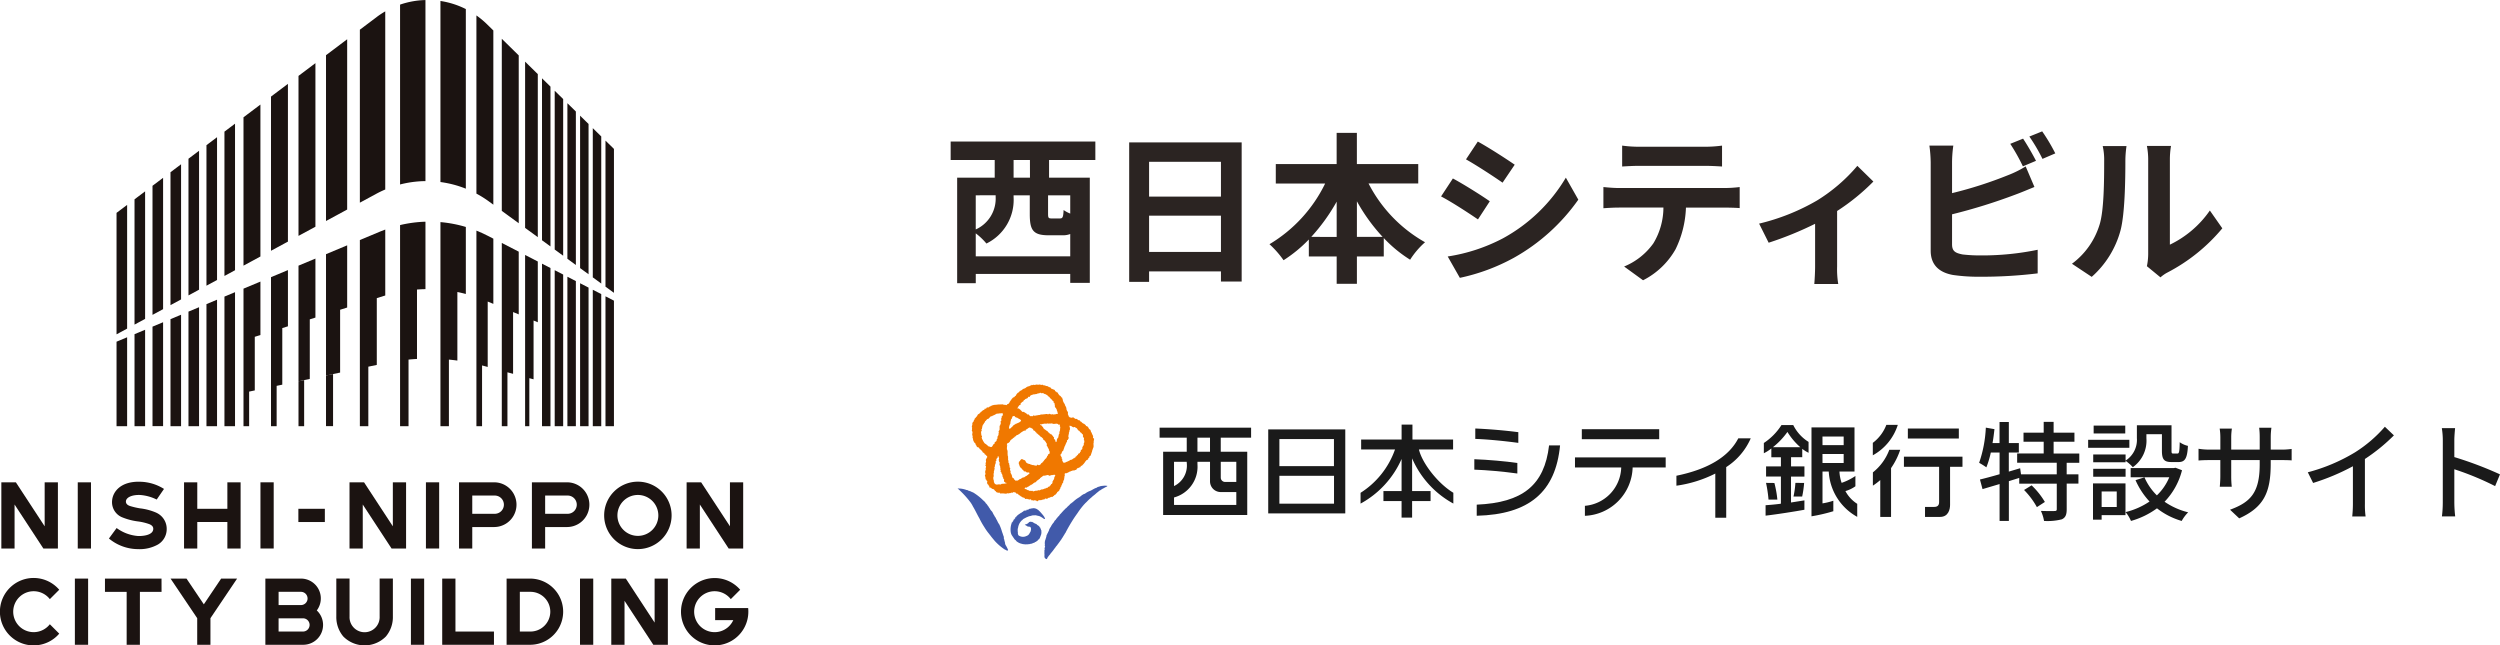 <svg xmlns="http://www.w3.org/2000/svg" width="370.712" height="95.7" viewBox="0 0 370.712 95.7"><defs><clipPath id="a"><path data-name="長方形 497" fill="none" d="M0 0h149.004v25.91H0z"/></clipPath><clipPath id="b"><path data-name="長方形 60819" fill="none" d="M0 0h110.968v95.7H0z"/></clipPath></defs><g data-name="グループ 20423"><g data-name="グループ 20392"><g data-name="グループ 20407"><g data-name="グループ 20391"><g data-name="グループ 572"><g data-name="グループ 721"><path data-name="パス 974" d="M189.714 70.558h8.1v4.133h-8.1zm0-5.453h8.09v4.013h-8.09zm-1.656 11.02h11.426V63.67H188.06z" fill="#1a1a1a"/><g data-name="グループ 718"><g data-name="グループ 717" clip-path="url(#a)" transform="translate(142 57)"><path data-name="パス 975" d="M73.514 16.075c-2.38-1.438-4.656-4.474-5.108-6.424h5.065V8.174h-6.026V5.961h-1.608v2.213h-6v1.479h5.021a12.507 12.507 0 01-5.107 6.424v1.6a13.919 13.919 0 006.082-6.619v4.764h-2.691v1.483h2.69v2.451h1.563v-2.455h2.737v-1.484h-2.736v-4.848a13.86 13.86 0 006.113 6.7v-1.6" fill="#1a1a1a"/><path data-name="パス 976" d="M83.143 7.084a78.256 78.256 0 00-6.38-.544v1.544c1.921.064 4.49.33 6.38.588z" fill="#1a1a1a"/><path data-name="パス 977" d="M76.976 17.832v1.647c7.765-.193 11.7-3.52 12.357-10.434h-1.629c-.692 5.928-3.939 8.493-10.724 8.787" fill="#1a1a1a"/><path data-name="パス 978" d="M82.999 11.653c-1.835-.265-4.321-.481-6.38-.558v1.548c1.817.059 4.3.282 6.38.571z" fill="#1a1a1a"/><path data-name="長方形 495" fill="#1a1a1a" d="M92.559 6.643h11.476v1.482H92.559z"/><path data-name="パス 979" d="M91.546 12.32h6.857a5.875 5.875 0 01-5.386 5.685v1.483a7.383 7.383 0 007.079-7.17h4.9v-1.493h-13.45z" fill="#1a1a1a"/><path data-name="パス 980" d="M106.587 13.543v1.478a18.375 18.375 0 005.766-1.8v6.548h1.619v-7.506a9.661 9.661 0 003.636-4.264h-1.846c-1.4 2.72-4.487 4.585-9.175 5.546" fill="#1a1a1a"/><path data-name="パス 981" d="M139.418 5.998h-1.7a6 6 0 01-2.008 2.669v1.848A7.875 7.875 0 00139.416 6" fill="#1a1a1a"/><path data-name="長方形 496" fill="#1a1a1a" d="M140.906 6.544h7.559v1.481h-7.559z"/><path data-name="パス 982" d="M138.155 9.697a7.675 7.675 0 01-2.433 3.348c0 .193-.005 1.341 0 1.97a10.085 10.085 0 001.092-.827v5.462h1.6v-7.237a10.63 10.63 0 001.359-2.716z" fill="#1a1a1a"/><path data-name="パス 983" d="M140.323 10.72v1.5h5.217v5.227c0 .491-.233.72-.735.72h-1.354v1.483h2.232c1.225 0 1.483-1.1 1.483-1.783v-5.648h1.839v-1.5z" fill="#1a1a1a"/><path data-name="パス 984" d="M120.893 9.317a11.079 11.079 0 002.154-2.266 9.914 9.914 0 001.915 2.266zm3.021-3.282h-1.752a8.888 8.888 0 01-2.611 2.653v1.522a6.072 6.072 0 001.112-.709v1.3h1.419v1.363h-2.2v1.5h2.2v4.011l-.091.03a33.762 33.762 0 01-2.182.21v1.548c1.728-.2 4.436-.629 5.757-.876 0-.286 0-1.006.006-1.387-.455.068-1.992.313-1.992.313V13.67h1.99v-1.506h-1.985v-1.367h1.661V9.555a5.516 5.516 0 00.936.59V8.528a6.151 6.151 0 01-2.268-2.493" fill="#1a1a1a"/><path data-name="パス 985" d="M125.234 16.631a14.893 14.893 0 00.288-1.988.27.27 0 010-.031c-.258 0-1.062-.008-1.29-.011a13.729 13.729 0 01-.285 2.03z" fill="#1a1a1a"/><path data-name="パス 986" d="M121.114 14.618c-.2 0-.925-.008-1.239-.014a19.268 19.268 0 01.37 2.484h1.311a15.227 15.227 0 00-.442-2.471" fill="#1a1a1a"/><path data-name="パス 987" d="M128.245 10.325h3.143v1.332h-3.138zm0-2.593h3.143v1.272h-3.138zm3.4 8.088a4.818 4.818 0 001.483-.714v-1.523a8.612 8.612 0 01-2.041 1.017 5.808 5.808 0 01-.323-1.677h2.23V6.379h-6.378v13.182a25.012 25.012 0 003.239-.755V17.25a9.666 9.666 0 01-1.606.393v-4.72h.926a8.18 8.18 0 004.224 6.72v-1.932a5.047 5.047 0 01-1.753-1.892" fill="#1a1a1a"/><path data-name="パス 988" d="M37.426 9.983h-1.863V7.897h1.863zm3.9 1.495v2.987h-1.667a.645.645 0 01-.638-.619v-2.368h2.306m-9.236 6.4v-1.112a4.723 4.723 0 003.473-4.919v-.369h1.863v2.9a1.585 1.585 0 001.585 1.586h2.314v1.913H32.09m1.885-6.4v.137a3.379 3.379 0 01-1.885 3.464v-3.6h1.885M29.95 7.897h4.025v2.085h-3.5v9.383h12.472V9.983h-3.928V7.897h4.5V6.415H29.95v1.482" fill="#1a1a1a"/><path data-name="パス 989" d="M7.41 24.647c-.149.012-.288-.129-.431-.169a7.918 7.918 0 01-1.458-1.251c-.235-.291-.491-.57-.7-.876-.059-.008-.061-.092-.105-.132a7.637 7.637 0 01-.757-1.06 11.383 11.383 0 01-.724-1.281c-.342-.586-.615-1.21-.967-1.785a3.769 3.769 0 00-.387-.64A14.173 14.173 0 000 15.427c.072-.019.164.03.243.01a3.635 3.635 0 011.1.23c.1-.057.217.123.335.1a1 1 0 00.251.089c.15.1.315.129.459.221a8.5 8.5 0 011.252.967c.172.2.433.338.548.6.17.094.222.3.371.433.069.171.215.3.287.473a1.828 1.828 0 00.219.262c.161.17.193.414.354.589.048.193.229.316.276.509a4.8 4.8 0 01.283.539 2.573 2.573 0 00.2.313 7.381 7.381 0 01.422 1.142c.1.235.145.448.244.68.039.129-.035.231.057.37.041.219.1.419.159.631-.105.074.064.146.059.247a4.049 4.049 0 01.371.737z" fill="#415aaa"/><path data-name="パス 990" d="M13.414 21.883c.012.129-.135.22-.139.346-.141.164-.081.322-.163.485a.919.919 0 01-.056.175c.015.048-.04.114-.054.173a1.432 1.432 0 00-.055.709c-.039.052-.017.1-.026.153.02.032.058.053.055.094-.055.1-.034.193-.083.288-.006.095.064.177-.024.292.012.169-.008.312.011.477-.058.082.026.094 0 .165.012.057-.025.121.005.17-.042.119.023.19.024.307.023.034.074.041.076.092a.7.7 0 00.252.1c.046-.018.033-.086.046-.129a3.177 3.177 0 01.322-.461c.087-.064.14-.2.219-.278v-.007a6.648 6.648 0 00.531-.682c.057-.032.075-.129.137-.155.09-.188.241-.286.339-.464.159-.193.314-.424.455-.619.114-.123.186-.315.3-.439a2.9 2.9 0 01.222-.365 1.587 1.587 0 01.217-.34v-.026q.451-.871.973-1.7c.251-.415.525-.8.8-1.185a11.056 11.056 0 011.016-1.32c.07-.039.1-.145.185-.169.02-.079.089-.082.125-.133a6.752 6.752 0 01.5-.492c.11-.093.207-.178.322-.272.055-.089.146-.118.215-.193.219-.144.428-.382.645-.526.037-.059.1-.07.148-.124.108-.119.248-.119.359-.25.11-.018.181-.139.288-.137.093-.109.222-.109.326-.206a.544.544 0 00.294-.181 1.871 1.871 0 00-.524-.032.766.766 0 00-.166.026c-.118-.032-.243.047-.368.04-.193.108-.38.071-.548.236a1.681 1.681 0 00-.411.172c-.152.073-.351.208-.516.277a2.818 2.818 0 00-.827.451.451.451 0 00-.213.075 1.8 1.8 0 00-.439.322c-.061 0-.112.077-.17.114a4.438 4.438 0 00-.531.348 6.009 6.009 0 00-.458.4c-.11.022-.17.161-.282.193a.789.789 0 00-.193.213 3.05 3.05 0 00-.341.311.839.839 0 01-.252.221c-.081.124-.2.193-.294.311a1.852 1.852 0 01-.169.177 3.3 3.3 0 01-.233.266 1.96 1.96 0 00-.173.186c-.046.153-.188.193-.262.317a1.246 1.246 0 00-.142.179c-.088.043-.11.193-.193.237-.012.04-.044.042-.064.064-.114.092-.139.262-.248.362a2.626 2.626 0 00-.383.586 2.04 2.04 0 00-.258.459c0 .105-.088.213-.129.322" fill="#415aaa"/><path data-name="パス 991" d="M12.934 19.955c-.1.03-.169-.048-.247-.093a1.345 1.345 0 00-.153-.111c-.055-.036-.129-.071-.193-.117-.08-.011-.118-.1-.215-.088a1.377 1.377 0 00-.332-.084l-.1-.037c-.08.012-.145-.032-.216-.025a.848.848 0 01-.3.014c-.032.021-.083.005-.123.018a2.243 2.243 0 01-.339.1c-.061.019-.134.008-.184.054a.576.576 0 00-.166.069.7.7 0 00-.2.085c-.095.045-.193.1-.284.148-.048 0-.055.05-.1.05-.106.064-.16.174-.272.232a2.351 2.351 0 00-.313.4 1.754 1.754 0 00-.112.229c-.019.077-.057.149-.079.227.015.059-.049.1-.018.153a.326.326 0 00-.039.117.451.451 0 01-.048.153c.032.041-.011.09.014.135a1.472 1.472 0 00.017.355c.027.081-.03.172.026.242-.008.081.045.123.064.2a1.142 1.142 0 001.182.1.764.764 0 00.486-.455 2.175 2.175 0 00.123-.2c.061-.2.137-.483-.017-.665-.017-.052-.082-.021-.111-.055-.1-.03-.208.005-.3-.038-.045 0-.064-.07-.111-.064a.657.657 0 00-.2-.117c-.039-.024-.037-.074-.086-.081a.032.032 0 010-.036.915.915 0 00.346-.106c.08-.064.184-.108.227-.2.036-.057.094-.043.134-.08a.37.37 0 00.193-.043c.046.116.166 0 .228.08a.3.3 0 00.141.08.3.3 0 00.1.056c.119.137.317.074.406.248a.763.763 0 00.148.1c.07.055.212.106.221.216.032.1.184.113.153.253a.548.548 0 01.09.233c.081.044.042.166.044.248a.769.769 0 01-.019.319c-.017.073-.012.159-.075.208v.019h-.005c.033.083-.087.113-.043.193-.075.083-.069.2-.153.278-.018.051-.041.107-.105.11-.026.043-.064.043-.1.068s-.006.068-.038.092a1.391 1.391 0 01-.178.129.679.679 0 00-.117.092c-.054-.024-.1.019-.135.049-.075.105-.238.072-.339.153a.722.722 0 01-.3.075.305.305 0 00-.1.042.534.534 0 01-.123-.006c-.166.072-.367.011-.543.055a1.023 1.023 0 00-.216-.03c-.078.008-.129-.036-.209-.026-.048-.039-.123-.016-.168-.061-.106.005-.193-.071-.3-.087a3.529 3.529 0 01-.424-.264.606.606 0 00-.242-.239c-.019-.05-.072-.087-.1-.136-.013-.064-.094-.111-.111-.171-.1-.144-.187-.27-.272-.407a1.628 1.628 0 01-.142-.516 2.894 2.894 0 01.1-1.06c.032-.064.037-.139.064-.2a.11.11 0 01.043-.092.041.041 0 010-.045.025.025 0 01.031-.017c.011.039-.05.046-.017.078a.044.044 0 00.054-.023c.022-.084.11-.137.112-.228.012-.035.064-.064.064-.112.036-.09.155-.09.159-.2.043-.01.074-.064.1-.086a.072.072 0 00-.023-.055h-.021c.039-.028.054-.1.106-.105.008.013.008.032.018.043.061.006.072-.064.1-.1 0-.006-.012 0-.017 0-.015.017-.023.046-.055.035-.005-.071.07-.081.1-.116.016-.034.075-.039.086-.086.166-.146.344-.241.513-.369.075-.036.165-.046.2-.124-.008-.011-.021 0-.03-.006v-.011c.08.017.134-.03.193-.057.011 0 .006-.016.008-.023a.032.032 0 01-.015-.031c.052-.04.121-.072.173-.112.009 0 .021.005.025 0s.009.014.018.011c.028.042-.08.07.006.056a.735.735 0 01.258-.092c.048-.043.148-.026.135-.117a.084.084 0 01.037-.025c.015.011.008.043-.007.055.008.035.05.012.075.019l.074-.044a.059.059 0 01-.012-.048c.044-.03.1-.018.141-.057.072-.028.143 0 .211-.036s.188-.005.265-.049a1.032 1.032 0 01.7.178.383.383 0 00.1.064 5 5 0 01.585.611c.064.093.178.156.211.277.064.083.143.139.153.252.046.024.039.094.079.133a.113.113 0 01-.055.089" fill="#415aaa"/><path data-name="パス 992" d="M10.18 18.636c-.011-.01-.035 0-.036-.024.028-.018.064-.047.092-.025 0 .029-.03.035-.056.048" fill="#415aaa"/><path data-name="パス 993" d="M9.927 20.762h-.012v-.025h.019c0 .006 0 .021-.006.025" fill="#415aaa"/><path data-name="パス 994" d="M9.874 18.773c.008-.024.027-.017.048-.02-.017.006-.028.027-.048.02" fill="#415aaa"/><path data-name="パス 995" d="M9.694 18.851c-.005 0-.015 0-.017-.005s.007-.018.017-.026c.035 0 .008.024 0 .031" fill="#415aaa"/><path data-name="パス 996" d="M9.448 18.97a.032.032 0 01.045-.03c-.013.017-.017.036-.045.03" fill="#415aaa"/><path data-name="パス 997" d="M9.337 19.05c-.008-.016.012-.02.025-.018-.009 0-.014.018-.025.018" fill="#415aaa"/><path data-name="パス 998" d="M9.294 19.058h.022l-.026.018z" fill="#415aaa"/><path data-name="パス 999" d="M9.159 19.155l.018-.019-.008.019z" fill="#415aaa"/><path data-name="パス 1000" d="M8.848 19.393c0-.006 0-.019.007-.023h.018c0 .015-.017.014-.025.019" fill="#415aaa"/><path data-name="パス 1001" d="M8.777 19.576c-.008 0-.008.005-.012.008l.012-.019z" fill="#415aaa"/><path data-name="パス 1002" d="M8.353 19.967s-.006-.009-.014-.007c-.006-.017.01-.025.018-.036h.026c.009.034-.015.026-.031.043" fill="#415aaa"/><path data-name="パス 1003" d="M8.241 20.132c-.008-.026.025-.054.031-.084l.013.008a.258.258 0 01-.043.079" fill="#415aaa"/><path data-name="パス 1004" d="M8.124 20.317l-.005-.005a.044.044 0 00.024-.037c-.007-.006 0-.023.008-.03l.011-.012a.077.077 0 01-.037.086" fill="#415aaa"/><path data-name="パス 1005" d="M10.738 1.722c.161-.172.4-.175.591-.267a.51.51 0 00.175.03c.032-.1.136-.03.206-.059s.148-.072.226-.1a.268.268 0 00.272-.079c.047.009.1-.019.143.015 0-.009-.009.03.014.026.035.064.108 0 .159 0 .07.049.159-.051.188.035.083.014.112.1.206.1.113-.043.143.11.239.117.052-.029.086.046.14.026a.341.341 0 00.244.247c.033.017.029.069.073.073a1.418 1.418 0 01.138.212c.105-.041.089.087.137.129.149-.021.132.165.226.233.054-.012.092.027.11.077s0 .1.005.166a.072.072 0 00.064.009c.036.064.135.155.084.232.026.064.021.132.064.185-.064.034-.01.106-.012.149-.049.069.051.049.059.1-.023.02-.013.057 0 .086.023.014.044 0 .064.008l.162.3c-.026.092.069.175.072.274.105.086-.041.193.087.258-.011.04.027.079-.019.1-.036-.064-.115-.024-.155-.019-.1-.03-.186.126-.262.015-.046.008-.054.055-.084.079-.064-.032-.155.024-.2-.055-.064.035-.151-.028-.2.039-.036.011-.077-.018-.11-.032-.064.008-.125-.043-.193-.032-.061-.129-.147.027-.211.046l-.137-.036a.451.451 0 00-.239-.005 3.433 3.433 0 01-.387.039c-.095.059-.184-.045-.275.039-.04-.029-.083 0-.129-.033-.01.014.005.023.005.041s-.021.054-.052.028c-.143.05-.293.005-.437.083-.091-.026-.186.032-.265.025-.055.071-.129-.006-.193 0-.119-.1-.129.093-.25.1-.129-.064-.364.078-.418-.147-.075.016-.088-.088-.135-.129-.051-.015-.1.03-.15 0-.105.04-.1-.133-.188-.129-.058-.061-.134-.064-.184-.137-.105.024-.108-.137-.222-.116a.171.171 0 01-.129.017c-.028-.052-.064-.025-.093-.017l-.086-.153c-.076 0-.117-.089-.154-.161-.121.014-.123-.179-.258-.121-.023-.03 0-.043 0-.071-.006-.012-.01-.036-.03-.042-.039.005-.028.058-.064.069s-.064-.034-.1-.03c-.012-.087.074-.116.092-.193s.1-.121.124-.193c.052-.155.232-.04.258-.213-.006-.046-.03-.059-.029-.1.079-.043.11-.129.187-.169.032-.144.284-.1.271-.264a.206.206 0 01.19-.134c0-.01.014-.024.006-.037.013-.057.043-.081.1-.075.075-.093.22-.06.3-.153.035-.044.09-.1.084-.156a.22.22 0 01.213-.029c.123.042.03-.084.085-.122M7.977 6.356c-.026.046-.03.117-.079.151-.084-.014-.161.064-.244.064a.116.116 0 01-.037-.116c.023-.037-.014-.1.035-.138-.046-.07.034-.129.041-.193-.047-.1.129-.129.042-.233.023-.037.083-.035.094-.075-.026-.113.03-.226.017-.33.1-.1-.005-.275.149-.351.068-.044.025-.14.09-.193-.023-.074.064-.1.048-.177.064-.07.148-.056.227-.081.129-.028.116.166.225.149.033.143.2.034.258.133.092-.049.074.121.166.071a.429.429 0 00.229.129c.025.03.052.081.1.075.031.025.079.064.064.117a.42.42 0 01-.322.283c-.064.11-.215.072-.3.161-.075.033-.186.017-.223.105a.994.994 0 00-.228.139c-.155.058-.175.271-.35.307M5.071 4.722c.094 0 .129-.129.221-.129.047.042.093-.055.14-.046.061-.059.157-.029.181-.11a.556.556 0 01.377-.1 3.133 3.133 0 01.346-.05c.123.037.137-.051.262.008.038-.037.064.025.109 0 .03.026.008.046-.014.064.039.072 0 .129.017.2-.064.035-.04.148-.143.143a.116.116 0 00-.012.15 2.4 2.4 0 01-.1.229c.068.081-.035.154.044.239-.057.02 0 .1-.064.117-.1 0-.045.1-.061.152a.355.355 0 01-.039.351c.03.1-.084.172-.134.25.09.061-.03.134.043.206-.069.061.03.135-.039.2.049.059 0 .087.005.15.008.03-.04.021-.041.048.015.076-.105.106-.075.193-.064.034-.009.105.019.141.039.055-.041.064-.02.121-.072.055.01.156-.037.231-.052.027.014.086-.042.106 0 .064-.089.083-.1.153.059.064-.053.1.006.166-.028.074 0 .175-.095.219-.011.04-.072.1-.021.147.011.021-.03.025-.034.044.006.124-.152.174-.243.258-.058.033-.033.111-.025.159-.017.059-.086.088-.143.11a.7.7 0 00-.129.2c-.041.047-.064.1-.105.15-.02.1-.118.064-.186.108-.035-.048-.083 0-.118-.046-.074.048-.082-.092-.154-.052a.123.123 0 01-.143-.077c-.1-.03-.129-.159-.242-.181-.026-.079-.1-.082-.147-.133-.09-.011-.137-.095-.185-.17-.133 0 .021-.1-.064-.152-.2 0-.09-.23-.2-.307l-.014.006-.064-.105c.026-.093-.093-.2-.012-.29.055-.055.005-.129-.035-.175s-.017-.108-.023-.166c-.1-.014-.006-.123-.061-.177.094-.077-.064-.144.012-.227.081-.035-.058-.138.059-.141.064-.058.012-.133-.019-.193 0-.084.137-.108.07-.2.073-.129.039-.3.123-.425-.01-.1.109-.126.116-.223.083-.035.049-.144.144-.17.051-.111.086-.285.224-.31 0-.064.061-.092.1-.129.015-.1.124-.1.2-.159.084.014.134-.064.172-.117s.159-.137.2-.208.121-.04.186-.058m5.568 1.7c.1-.1.152.079.258.014.032.025.044.112.11.077a.548.548 0 01.27.344c.046.025.076-.015.118.03.1-.019.064.157.186.129a.072.072 0 000 .086c.121-.013.1.114.172.179.137.018.161.157.282.21.064-.018.075.094.129.126.1.037.135.189.245.189.1.046.148.166.25.213.011.036.064.074.033.109 0 .023.015.059.042.064 0 .064.1.09.159.108l.068.124c.025.08.124.061.15.139-.064.119.084.1.106.2-.034.095.068.193.008.282-.042.141.16.141.141.278.04.088.1.172.137.258.075.06.021.148.047.226.133.088.09.247.118.376-.006.129-.175.129-.242.207.028.052-.032.05-.027.108.071.147-.16.034-.129.18.046.118-.11.143-.109.253-.071.088-.2.133-.24.247-.018.044-.107.05-.081.112-.079.059-.1.157-.2.2-.034.17-.254.153-.29.322-.02.086-.134.064-.155.149-.035.046-.08-.005-.113.011-.075.05-.16-.032-.214-.07-.046.041-.1.046-.1.112-.013.008-.021.039-.048.019-.121.108-.23-.079-.353 0-.041-.012-.069-.064-.115-.04-.03-.1-.109 0-.163-.021s-.08-.024-.113-.064c-.081.035-.15-.046-.228-.064-.034-.08-.144.012-.177-.08-.105.055-.188-.05-.262-.094-.166 0-.125-.246-.269-.278-.031-.026.014-.041.01-.064-.005-.057-.058-.028-.085-.048-.025-.123-.124-.01-.182-.071-.046-.118-.184-.064-.255-.142-.02.011-.05.018-.054.038a.511.511 0 00-.235.288.348.348 0 01-.109.05c-.071.039.014.119-.052.153a.088.088 0 00.007.09c-.04.114.05.2.1.31-.073.1.1.193.1.3.02.073.11.034.139.1-.015.068.084.064.106.1-.008.064.073.105.1.174.159-.035.116.2.238.235.054.039.1-.03.159 0 .064-.035.072.054.112.083.113-.026.094.112.181.129.023 0 .022-.02.032-.035.087-.122.188.018.278.028.077.033.035.1-.01.14-.084.064-.148.147-.237.2-.09.039-.112.153-.232.133-.08.086-.219.143-.305.232-.149-.072-.258.071-.376.134-.019.011-.057-.01-.051.028-.03.025-.081.086-.125.051-.2.056-.314.312-.553.23-.022.037-.075 0-.1.046-.024-.012-.059.033-.077 0a.14.14 0 01.019-.045.206.206 0 00-.17-.129c-.037-.023-.07-.082-.03-.12-.015-.059-.081-.057-.119-.1-.15.021-.11-.186-.205-.253.064-.084-.054-.165-.034-.253-.072-.054-.075-.186-.15-.231-.045-.052.026-.124-.045-.146.032-.017.028-.057.045-.09a1.193 1.193 0 00-.108-.261c.051-.064-.02-.117.048-.162.017-.078-.048-.134-.076-.2-.117-.03.03-.1-.039-.164.041-.1-.035-.176-.055-.275.1-.1-.064-.175-.1-.258a.112.112 0 00-.028-.129c.1-.09-.006-.2-.035-.3 0-.05.03-.117.031-.178-.08-.007-.013-.086-.038-.129.057-.055-.033-.129.025-.193 0-.042-.057-.027-.064-.058a.291.291 0 00-.017-.175c.041-.047-.037-.116.025-.157-.1-.1.025-.173-.039-.275.064-.041-.006-.106-.028-.162.077-.092-.052-.175-.064-.258.035-.061-.018-.129 0-.179.045-.042-.024-.106.028-.151-.05-.075.046-.134.027-.217-.03-.009-.071-.021-.07-.064.042-.064.03-.151.072-.2.03-.161.24-.055.283-.211.108-.05.111-.17.173-.246.046-.1.184-.125.222-.23.039-.037.092-.032.142-.05.01-.106.117-.114.184-.175.082-.019.07-.105.125-.143.046.008.085-.046.129-.037a.363.363 0 01.327-.209c.05-.079.156-.1.232-.151.024-.03.037-.087.087-.072a.971.971 0 01.289-.215c.071-.072.17-.092.244-.158.1-.073.213.02.3-.064.026-.015.012-.04 0-.059-.008-.064.058-.05.087-.09.168-.048.269-.221.441-.263m-4.611 4.254h.039a.438.438 0 01.044.2c.1.025.013.119.052.175-.1.059 0 .165-.05.237-.019.043.039.055.059.077-.085.139.159.2.064.344 0 .1-.071.2.027.255-.049.112.113.193.054.3a1.3 1.3 0 01.051.3c-.074.064.032.119.037.193-.012.025.057.1.032.075-.074-.028-.031.05-.077.075 0 .026 0 .039.032.058.1-.035-.039.088.064.049.1.073.008.156.087.24.111.064.07.224.147.335-.076.141.135.223.092.373 0 .05.048.075.078.1s.084.092.033.136a.359.359 0 00.061.288.11.11 0 01.122.086c.054.023.115.073.175.025.009.021.03.043.025.064-.026.015-.057.022-.069.045-.068-.064-.134.064-.207-.007-.042.014-.083.1-.125.051s-.113.01-.157.018c-.052-.048-.117-.006-.176-.008-.059.049-.193.124-.258.1-.1-.08-.417.037-.528 0-.059-.028-.137-.023-.172-.087-.086.046-.071-.113-.112-.158-.1-.064-.064-.135-.083-.227-.035-.033.017-.2-.05-.2 0-.093-.057-.212-.032-.31-.1 0 .1-.15.042-.2-.022-.071-.028-.086.007-.114 0-.071.036-.07-.007-.105.038-.054-.05-.108 0-.153-.034-.108.114-.2.014-.307.059-.108.021-.181.1-.283-.033-.075.015-.129.059-.175 0-.05-.046-.068-.061-.112-.064-.107.116-.129.042-.235.1-.078-.008-.206.064-.3.1-.087.044-.2.118-.3.005-.036-.034-.032-.045-.052-.027-.113.091-.159.122-.244a.155.155 0 00-.019-.115.34.34 0 01.192-.279c.043-.032.011-.057-.006-.089-.01-.08.035-.1.094-.153m9.442.129c-.125-.043-.143-.185-.206-.286-.034-.124.135-.157.152-.268.064-.051.026-.124.071-.181.03-.15.2-.185.242-.333a.186.186 0 01.017-.129 1.707 1.707 0 00.093-.219c-.028-.069.037-.12.055-.181-.014.006-.028-.036-.01 0h.01c.092-.083.053-.215.158-.288-.055-.055.043-.074.016-.129.1-.064.05-.171.139-.243.058-.064.029-.152.017-.221.035-.044.089-.04.135-.064.015-.129.147-.193.116-.315.039-.055-.027-.129-.046-.193.025-.048.013-.117.034-.155-.045-.068.075-.115.013-.183a.251.251 0 00.046-.179c-.01-.052-.006-.123.052-.137.025-.064-.01-.113.019-.171.068-.044-.045-.129.041-.156.079-.044 0-.134.064-.178-.09-.121.005-.258-.115-.37-.008-.046.035-.06.064-.077a.228.228 0 01.148.054.278.278 0 00.134.014l.035.064a.1.1 0 00.1.03c.04.088.129.016.173.1.024-.005.03-.025.035-.045.039-.037.077-.017.117-.02.089.1.258.121.349.241.064.108.141.262.279.315.117.013.106.163.186.237.022.022.05-.019.059-.015.041.09.177.09.153.206.054.021.084.074.133.105.033-.017.054.021.064.048-.045.057.005.133.017.2-.129.094.148.246.134.364a.11.11 0 000 .129c-.1.1.064.169.068.268a.243.243 0 00-.032.239c-.016.033-.086.028-.078.075s.039.088-.014.116a.226.226 0 01.012.193c-.172.059-.125.172-.164.27-.129.034 0 .15-.056.225.014.119-.171.15-.222.229.055.055-.054.087-.006.147.02.1-.106.083-.118.173.039.164-.253.123-.269.267-.03.118-.092.129-.186.186 0 .07-.05.1-.109.147-.142-.026-.015.16-.148.148-.1.019-.111.169-.223.119-.134.1-.253.237-.437.236-.15.021-.185.175-.336.164-.027.074-.1.064-.168.081-.024.08-.111.043-.166.064-.046.117-.183.039-.262.124-.059.031-.092-.043-.159-.025-.078-.177-.232-.339-.144-.5-.011-.036-.03-.1-.085-.081a.159.159 0 01-.024-.089c-.021-.055.037-.1.02-.153m-.348-3.785c.087.1-.1.166.035.252a.218.218 0 00-.083.129c-.046.058-.05.129-.092.193 0 .026.034.015.045.035 0 .084-.064.119-.078.2.084.141-.2.125-.108.269-.089.024-.064.129-.118.173.055.071-.023.129.006.2-.035.044-.076.11-.129.1-.029-.051-.117-.139-.07-.207-.037-.072-.048-.185-.152-.188a.258.258 0 01-.061-.254c0-.027.046-.042.015-.064-.014-.009-.027 0-.043 0-.048-.059-.129-.093-.117-.184-.109-.033-.14-.152-.215-.229l-.14-.026c-.041-.105-.172-.068-.193-.193a.475.475 0 01-.236-.217.47.47 0 00-.258-.148c-.025-.1-.116-.09-.17-.163-.111 0-.111-.159-.217-.152-.032-.06-.014-.137-.049-.186-.129-.006-.1-.223-.246-.222-.023-.089-.143-.032-.161-.124 0-.034-.035-.064.006-.087.037.023.1-.013.129.039.048-.051.117.014.152-.048.124-.064.235-.017.357-.073.075-.033.148.022.215.036a.407.407 0 01.364-.027.715.715 0 01.315-.011c.084-.08.175.024.258-.039.044.161.193.03.3.1.087-.089.209 0 .31-.049.085-.064.1.08.184.026.064.008.057.123.119.114.077.061.153-.048.21.013a.475.475 0 01-.039.208.284.284 0 00.1.129l-.036.12c.042.079-.046.134.007.216-.064.1 0 .243-.107.336m-2.52 6.629c.108-.033.222-.153.337-.064.023 0 .061-.015.064-.04a1.132 1.132 0 00.313-.077c.09.027.25-.008.258.129.054.022.081-.035.121-.057.034-.06.064.041.11 0 .129-.1.275-.022.409-.1.1.057.24-.086.282.068.053.064-.059.064-.064.117.017.094-.064.179-.1.263.04.105-.043.217-.087.309-.078.025-.034.154-.124.177-.056.1.01.223-.08.322.017.141-.224.086-.179.23a.111.111 0 01-.061.059c-.035.076-.178.094-.152.206-.075.032-.169 0-.235.064-.021.021-.008.048 0 .071a.254.254 0 01-.206.042c-.019.011-.039.021-.039.048a1.272 1.272 0 01-.322.09c-.048.085-.159.034-.222.119-.085-.064-.182 0-.264.025a.629.629 0 01-.291.105c-.1-.106-.179.073-.294.032-.083.036-.163-.021-.242.037-.126 0-.225.1-.357.057-.051-.141-.178-.03-.27-.048-.064-.084-.149.055-.224-.006-.043-.1-.153-.053-.217-.121-.119.03-.152-.095-.263-.112-.042.032-.045-.035-.084-.03-.055.021-.072-.055-.121-.036l-.053-.081a.557.557 0 01.113-.114c.068-.012.161-.045.2.034.064-.064.124-.16.237-.17.129-.064.177-.146.307-.183.026-.047.061-.108.124-.1a.179.179 0 00.175-.1c.077 0 .092-.083.14-.117.107.01.148-.148.275-.129a.1.1 0 00.087-.074c.1-.008.074-.115.153-.123.028-.135.19-.1.258-.193.018-.154.225-.07.221-.237.072-.039.129-.1.2-.149.048-.052.149-.055.166-.129M9.198 1.03c-.079.076-.129.188-.258.2-.043.073-.11.092-.15.173a.168.168 0 00-.083.146.175.175 0 00-.075.129c-.048.064-.193.019-.153.123-.024.064-.109.094-.149.129-.068-.048-.121.041-.171.075.014.086-.129.061-.108.143a.149.149 0 00-.075.064c.025.14-.188.169-.183.322-.04 0-.05.05-.087.073a.262.262 0 01-.1.2c.005.073-.083 0-.077.076a.264.264 0 01-.152.047c-.064.042-.068.138-.155.151-.042-.046-.1-.021-.148-.055-.092.015-.166-.012-.258 0-.07-.114-.258-.039-.363-.064-.115-.006-.208.043-.322 0-.046.064-.093-.018-.159.018-.115.036-.29.029-.413.053a.645.645 0 00-.357.081c-.048-.042-.1 0-.135.03-.028.057-.215.01-.193.109-.052.078-.163.015-.208.09-.133 0 .005.08-.123.108-.074-.105-.157.007-.244 0-.035.046-.037.165-.137.167a.115.115 0 00-.155.008c-.053.045 0 .129-.075.159-.133-.014-.177.11-.305.138-.01.156-.25.094-.219.246a.286.286 0 01-.1.046c-.02.12-.187.165-.272.226-.021.054-.117.08-.085.157-.059 0-.018.059-.057.08-.041.081-.2.193-.229.283-.087.09-.159.064-.137.229-.089.039-.052.112-.135.158a.227.227 0 01-.075.208.365.365 0 00-.134.348c.047.085-.1.136-.019.23-.038.071-.094.143-.04.224.089.07-.033.129.027.206-.058.064.03.153-.027.233-.034 0-.028.041-.028.058a.458.458 0 01.055.511c.064.074-.032.16.054.224.068.081-.015.161.031.245-.017.017-.043.032-.035.061a.491.491 0 01.09.337 3.43 3.43 0 00.2.42c.129.006.064.106.179.146a.322.322 0 00.137.3c.037 0 .015.059.017.092.035.1.141.076.187.162.048.041.077-.077.122-.007.038.115.129.159.172.271.064 0 .083.09.148.055.012.07.089.12.132.183.055-.005.078.064.095.117-.026.03.006.056.03.085.06 0 .071.1.14.07.028.052.135.064.114.133.075.017 0 .132.1.115.07.023.072.088.143.11.006.046.006.105.075.094.076-.033.079.084.114.117-.064.034.031.118-.051.153-.055.055-.035.154-.117.193-.023.021.012.069-.038.071.039.072-.051.137.015.2a.317.317 0 01-.023.239c.02.084-.071.15-.019.231a.858.858 0 010 .177c-.01.047-.092.064-.064.119.052-.029.057.043.1.055.054.115-.046.228-.049.348a.333.333 0 010 .258c-.087.073-.028.184-.082.272a.493.493 0 01.045.349c0 .064-.092.048-.047.117-.073.1.095.219.051.328.037.056-.064.144.045.161.025.046-.028.124.04.156.024.012.06-.015.064.025a.073.073 0 00.019.1.269.269 0 01.129.175c-.042.032-.038.088-.055.132.071.054-.045.151.071.163-.039.115.094.094.129.177.036.048.028.146.105.146.088.071-.036.172.08.245a.528.528 0 01.272.1c.046.144.237.093.332.175.116.03.129.193.239.242.029.037.1.05.118.105.01.113.156.086.223.133.1.1.357-.106.35.132.064.042.14-.056.213-.013.1.08.25-.084.346.033l.262-.014c.037.129.155-.025.219-.017.124-.064.258.064.368-.054.064.041.14.009.2-.01.041-.081.129-.026.193-.046.034.015.064.041.1.015 0-.078.064-.08.121-.092a.96.96 0 01.336.09c.044.051-.01.123.081.133.051-.044.088.01.135 0a.534.534 0 01.23.223c.039-.021.077.017.117.029.007.074.143.043.134.139a.339.339 0 01.224.133c.043-.014.064.025.1.04l.235.06c.082.041.08.21.214.163.077-.015.153 0 .235-.017.043.095.158.024.215.086.106.086.193-.079.3.007.094.017.059.172.178.142.121-.09.159.092.279 0 .032-.05.094 0 .143-.017.03.086.087 0 .137 0a.689.689 0 01.17.144c.15.029.184-.193.331-.136a.219.219 0 01.223-.028l.014.043c.106-.1.272-.1.406-.159a.129.129 0 00.17-.042.132.132 0 01.124-.083c.109 0 .182.1.282.008.1-.054.193-.172.319-.129.1-.008.14-.134.237-.094a.129.129 0 01.094-.043c.064.051.118 0 .17-.033.037-.1.2-.075.2-.208.088-.056.261-.082.258-.208.042-.082.205-.043.148-.164.017-.143.2-.132.258-.258.138-.04.064-.222.193-.282.081-.086-.025-.206.11-.253-.034-.109.149-.129.09-.242.006-.1.111-.153.112-.246 0-.121.152-.159.152-.268.052-.044-.006-.09-.014-.135.081-.069.078-.186.153-.25-.03-.071.045-.119 0-.187.056-.037-.011-.112.054-.148a.282.282 0 01.006-.179c.064-.02 0-.1.051-.139-.092-.094.03-.15-.02-.241.047-.084.153-.014.214-.09.033.015.059.095.1.037.014-.064.088-.039.121-.073s.11-.093.166-.064c.064-.059.123-.135.216-.116.077-.015.106-.117.185-.064.034-.076.14-.006.16-.094.089-.024.181.021.269 0 .074-.083.215-.056.319-.146a.522.522 0 01.094-.17c.075-.032.173-.008.233-.084 0-.026.023-.036.041-.046.091-.006.217-.006.244-.115-.008-.046-.014-.086.032-.11.02-.011.034.016.05 0 .046-.041.074-.036.142-.055.046-.119.157-.144.208-.258.083-.019.079-.12.149-.157a1.061 1.061 0 01.225-.306c.052-.155.37-.121.317-.312-.007-.14.269-.126.161-.279.044-.106.123-.1.2-.185.073-.1.03-.258.151-.362-.039-.072.019-.137.05-.187-.045-.07.07-.09.018-.155.046-.041 0-.11.061-.14a1.081 1.081 0 01.081-.248c.035-.064.016-.1.072-.157a1 1 0 00-.022-.208c.1-.089-.057-.206.007-.29 0-.088.058-.179.015-.274.039-.055-.005-.129.05-.185-.061-.129.129-.222-.056-.35-.046.008-.075-.043-.079-.084.027-.058-.052-.124.021-.164.03-.068-.079-.1-.039-.165-.055-.055-.071-.164-.144-.219-.008-.079.009-.156-.06-.221-.036-.021-.1-.04-.095-.1.042-.125-.072-.2-.093-.313l-.047-.017c-.017-.017-.012-.054-.041-.046l-.04.021c-.025-.095-.14-.169-.133-.265-.077-.018-.052-.158-.154-.129-.024-.139-.142-.059-.213-.114-.008-.106-.1-.173-.171-.221-.037-.039-.072-.1-.125-.093-.113-.064-.246-.1-.314-.221-.079-.007-.09-.153-.185-.111-.084-.03-.069-.19-.183-.179-.058-.064-.163-.005-.231-.07l-.115-.149a2.153 2.153 0 01-.258-.023c-.025.032-.064-.006-.081-.023-.015-.11-.144-.064-.17-.162a.246.246 0 00-.252.035 1.488 1.488 0 01-.29-.055c-.083 0-.1-.116-.177-.123a1.75 1.75 0 00-.144-.362c.071-.072-.048-.152.02-.213a.946.946 0 01-.005-.133c-.124-.027-.129-.193-.208-.293-.007-.03-.014-.076.007-.1 0-.083-.092-.17-.05-.252-.047-.133-.2-.258-.175-.4-.089-.071-.083-.217-.188-.27-.006-.09-.08-.177-.1-.25a.1.1 0 01-.044-.1c.055-.037-.01-.112-.015-.169-.1-.079 0-.285-.168-.281l-.129-.193c-.054 0-.08-.084-.133-.106-.135-.03-.163-.208-.248-.288-.024 0-.031-.025-.039-.039.016-.033.022-.07-.013-.086s-.081-.058-.144-.049c-.049-.032-.058-.129-.133-.106-.032-.092-.15-.046-.161-.159.064-.1-.079-.083-.112-.15a.491.491 0 01-.28-.11c-.064.042-.092-.046-.142-.043-.075-.061-.039-.182-.168-.155-.042-.1-.17-.011-.221-.092-.023-.088-.135-.03-.16-.108-.048-.042-.1-.008-.157-.026-.079.026-.115-.056-.193-.064-.068-.064-.166 0-.231-.054-.023 0-.06.015-.081-.006-.018-.064-.09-.045-.125-.077-.037-.006-.048.052-.084.046-.087-.037-.219-.026-.31-.069-.129.01-.271.094-.387-.012-.1.064-.213.03-.318.086-.1-.006-.184-.077-.281.009-.091.064-.155-.129-.2.026-.125-.009-.185.083-.293.1-.044.09-.143.017-.193.079-.119 0-.223.1-.322.14-.019.077-.139.073-.166.148-.1-.02-.177.095-.29.072-.069.061-.121.166-.244.19-.039.148-.231.023-.253.17" fill="#f07800"/></g></g></g></g><path data-name="パス 11581" d="M300.136 72.656a11.552 11.552 0 011.904 2.544l1.184-.768a11.442 11.442 0 00-1.968-2.464zm8.192-4.032v-1.376h-3.808V65.5h3.088v-1.34h-3.088v-1.6h-1.472v1.6h-2.992v1.34h2.992v1.744h-3.936v1.376h5.872v1.712h-5.3l-.128-.9-1.68.5V67.1h1.488v-1.4h-1.484v-3.12h-1.38v3.12h-1.04c.128-.672.208-1.376.288-2.064l-1.28-.224a18.546 18.546 0 01-.992 5.216 11.223 11.223 0 011.072.672 13.868 13.868 0 00.66-2.2h1.3v3.22c-1.1.32-2.112.592-2.912.784l.384 1.424 2.528-.752v5.472h1.376v-5.9l1.536-.48v.848h5.568v3.772c0 .224-.08.288-.336.288-.256.016-1.12.016-2.016-.016a5.914 5.914 0 01.464 1.488 8.619 8.619 0 002.64-.24c.544-.256.72-.688.72-1.488v-3.808h1.74v-1.376h-1.744v-1.712zm6.864-1.232h-4.8v1.152h4.8v-.208a5.593 5.593 0 011.072.944 4.837 4.837 0 002.016-4.3v-.592h2.3v2.448c0 1.312.336 1.68 1.44 1.68h1.024c.928 0 1.3-.5 1.392-2.4a3.343 3.343 0 01-1.216-.544c-.032 1.472-.1 1.68-.336 1.68h-.624c-.224 0-.256-.064-.256-.432v-3.76h-5.136v1.9a3.657 3.657 0 01-1.676 3.34zm-4.8 3.3h4.8V69.52h-4.8zm4.752-7.584h-4.688v1.168h4.688zm.608 2.112h-6.112v1.18h6.112zm-1.872 7.66v2.3h-2.24v-2.3zm1.3-1.2h-4.82v5.376h1.28v-.672h3.536zm7.42-2.32l-.272.048h-6.384v1.36h5.728a7.89 7.89 0 01-1.84 2.688 8.492 8.492 0 01-1.84-2.672l-1.328.416a11.328 11.328 0 002.08 3.168 10.942 10.942 0 01-3.552 1.568 5.347 5.347 0 01.8 1.312 12 12 0 003.856-1.872 10.729 10.729 0 003.664 1.872 5.825 5.825 0 01.96-1.28 10.607 10.607 0 01-3.5-1.568 10.357 10.357 0 002.588-4.672zm14.112-.592v-.544h1.52c.768 0 1.328.016 1.584.048v-1.7a10.632 10.632 0 01-1.6.1h-1.5v-1.856a10.433 10.433 0 01.1-1.392H335a11.047 11.047 0 01.08 1.392v1.856h-4.224v-1.84a8.623 8.623 0 01.1-1.28h-1.812a8.78 8.78 0 01.1 1.28v1.84h-1.572a9.947 9.947 0 01-1.664-.128v1.744c.256-.032.912-.064 1.664-.064h1.568v2.4c0 .672-.064 1.328-.08 1.552h1.776a14.226 14.226 0 01-.08-1.552v-2.4h4.224v.64c0 4.236-1.408 5.616-4.4 6.72l1.36 1.28c3.744-1.68 4.672-3.964 4.672-8.096zm5.5 1.264l.788 1.584a32.736 32.736 0 005.9-2.48V74.7a18.541 18.541 0 01-.1 1.888h1.984a12.032 12.032 0 01-.104-1.888v-6.64a26.991 26.991 0 004.3-3.5l-1.34-1.28a19.75 19.75 0 01-4.448 3.808 26.421 26.421 0 01-6.976 2.944zm20.016 4.5a16.75 16.75 0 01-.128 2.044h1.968a18.747 18.747 0 01-.128-2.048v-4.944a41.9 41.9 0 016.048 2.5l.72-1.744a54.235 54.235 0 00-6.768-2.56v-2.5c0-.56.064-1.264.112-1.792h-1.964a11.582 11.582 0 01.144 1.792z" fill="#1a1a1a"/></g><path data-name="パス 11580" d="M152.728 26.344H150.3v-2.616h2.424zm5.972 5.328a4.647 4.647 0 01-.984-.528c-.048 1.08-.144 1.248-.552 1.248h-1.224c-.456 0-.528-.072-.528-.7V28.96h3.288zm-14.012 6.336V34.6a9.7 9.7 0 011.584 1.512 7.2 7.2 0 004.028-6.888v-.264h2.4v2.76c0 2.376.456 3.168 2.784 3.168h2.016a3 3 0 001.2-.188v3.312zm2.952-9.048v.216a5.02 5.02 0 01-2.952 4.848V28.96zm14.784-5.232v-2.736h-21.456v2.736h6.532v2.616h-5.568v15.648h2.76v-1.368H158.7v1.32h2.9v-15.6h-6.04v-2.616zm7.968 13.632v-5.376h10.656v5.376zm10.656-13.368v5.16h-10.656v-5.16zm-13.608-2.88V41.8h2.952v-1.56h10.656v1.512h3.072v-20.64zm33.768 14.016v-5.28a26.748 26.748 0 003.816 5.28zm-6.768 0a27.966 27.966 0 003.768-5.228v5.232zm15.864-7.92v-2.88h-9.1V19.7h-3v4.632h-9.024v2.88h7.32a21.32 21.32 0 01-8.256 9 14.111 14.111 0 012.088 2.376 20.381 20.381 0 003.748-3.076v2.52h4.128v4.056h3v-4.056h3.984V35.3a19.635 19.635 0 003.908 3.212 12.134 12.134 0 012.212-2.592 20.966 20.966 0 01-8.376-8.712zm8.832-6.216l-1.752 2.64c1.584.888 4.08 2.52 5.424 3.456l1.8-2.664c-1.248-.864-3.888-2.568-5.472-3.432zm-4.464 17.04l1.8 3.168a29.2 29.2 0 008.016-2.976 28.979 28.979 0 009.552-8.616l-1.848-3.264a24.465 24.465 0 01-9.336 9 26.005 26.005 0 01-8.184 2.688zm.768-11.568l-1.752 2.664c1.608.84 4.1 2.472 5.472 3.408l1.752-2.688c-1.224-.864-3.864-2.52-5.472-3.384zm25.1-4.872v3.1c.744-.048 1.752-.1 2.592-.1h9.628c.84 0 1.776.048 2.592.1v-3.1a18.8 18.8 0 01-2.592.168h-9.648a18.458 18.458 0 01-2.568-.168zm-2.78 6.144v3.144c.672-.048 1.584-.1 2.3-.1h6.6a10.314 10.314 0 01-1.488 5.3 9.97 9.97 0 01-4.34 3.44l2.808 2.04a11.516 11.516 0 004.824-4.608A15.226 15.226 0 00250 30.784h5.784c.672 0 1.584.024 2.184.072v-3.12a18.15 18.15 0 01-2.184.144h-15.72c-.744 0-1.584-.072-2.304-.144zm23.088 5.424l1.416 2.832a50.069 50.069 0 006.888-2.808v6.336c0 .84-.072 2.112-.12 2.592h3.552a13.362 13.362 0 01-.168-2.592v-8.232a31.459 31.459 0 005.376-4.368l-2.376-2.328a25 25 0 01-5.976 5.136 31.691 31.691 0 01-8.592 3.432zm39.144-12.6l-1.9.768a28.724 28.724 0 011.872 3.336l1.944-.816c-.452-.888-1.316-2.4-1.916-3.288zm2.832-1.08l-1.9.768a25.445 25.445 0 011.944 3.312l1.9-.816a26.492 26.492 0 00-1.944-3.264zm-13.176 2.112H286.1a19.858 19.858 0 01.192 2.5v13.08c0 2.064 1.2 3.216 3.288 3.6a26.715 26.715 0 004.032.264 68.2 68.2 0 008.544-.5v-3.5a40.659 40.659 0 01-8.352.84 22.447 22.447 0 01-2.784-.144c-1.08-.216-1.56-.48-1.56-1.512v-4.44a82.841 82.841 0 009.408-2.928c.792-.288 1.872-.744 2.808-1.128l-1.3-3.048a15.521 15.521 0 01-2.616 1.3 60.526 60.526 0 01-8.3 2.664v-4.536a18.03 18.03 0 01.188-2.512zm28.7 17.88l2.016 1.656a5.128 5.128 0 011.036-.72 26.425 26.425 0 008.136-6.552l-1.848-2.64a15.2 15.2 0 01-5.928 5.064V23.728a12.186 12.186 0 01.168-2.088h-3.576a10.64 10.64 0 01.192 2.064V37.7a9.133 9.133 0 01-.192 1.772zm-11.108-.36l2.928 1.944a14.072 14.072 0 004.272-6.888c.648-2.424.72-7.488.72-10.32a15.807 15.807 0 01.168-2.184H311.8a9.108 9.108 0 01.216 2.208c0 2.9-.024 7.44-.7 9.5a11.322 11.322 0 01-4.076 5.74z" fill="#2b2422"/></g></g><g data-name="グループ 20402"><path data-name="パス 11515" d="M17.281 56.436v6.762h1.569V50.012l-1.569.656z" fill="#1a1311"/><path data-name="パス 11516" d="M40.185 49.179v14.019h.837v-5.983l.837-.175v-8.39l.837-.265V40.05l-2.51 1.049z" fill="#1a1311"/><path data-name="パス 11517" d="M77.865 47.008v16.189h.627v-7.12l.628.169v-8.719l.627.26v-9.012l-1.882-.968z" fill="#1a1311"/><path data-name="パス 11518" d="M80.371 48.047v15.15h1.255V39.743l-1.255-.645z" fill="#1a1311"/><g data-name="グループ 20401"><g data-name="グループ 20400" clip-path="url(#b)" fill="#1b1311"><path data-name="パス 11519" d="M70.645 34.196v29h.837V54.19l.266.07.571.154v-9.7l.837.346v-9.67l-.867-.446q-.807-.415-1.643-.746"/><path data-name="パス 11520" d="M22.615 54.741v8.452h1.569V47.782l-1.569.655z"/><path data-name="パス 11521" d="M19.948 55.59v7.607h1.569v-14.3l-1.569.656z"/><path data-name="パス 11522" d="M25.281 53.901v9.3h1.569V46.669l-1.569.656z"/><path data-name="パス 11523" d="M30.615 52.211v10.987h1.569V44.44l-1.569.656z"/><path data-name="パス 11524" d="M33.282 51.366v11.832h1.569V43.326l-1.569.655z"/><path data-name="パス 11525" d="M27.948 53.056V63.2h1.569V45.554l-1.569.655z"/><path data-name="パス 11526" d="M82.254 48.827v14.371h1.255V40.711l-1.255-.645z"/><path data-name="パス 11527" d="M86.019 50.386v12.812h1.255V42.647l-1.255-.645z"/><path data-name="パス 11528" d="M87.902 51.165v12.032h1.255V43.611l-1.255-.645z"/><path data-name="パス 11529" d="M84.137 49.607v13.591h1.255V41.68l-1.255-.645z"/><path data-name="パス 11530" d="M89.784 51.945v11.252h1.255V44.583l-1.255-.645z"/><path data-name="パス 11531" d="M70.645 2.288v26.421a15.686 15.686 0 011.859 1.167l.651.476V4.519l-.946-.929a12.59 12.59 0 00-1.564-1.3"/><path data-name="パス 11532" d="M17.281 49.577l1.569-.849V30.383l-1.569 1.181z"/><path data-name="パス 11533" d="M19.948 48.135l1.569-.849v-18.91l-1.569 1.181z"/><path data-name="パス 11534" d="M22.615 46.691l1.569-.849V26.368l-1.569 1.181z"/><path data-name="パス 11535" d="M89.784 20.85v21.655l1.255.917v-21.34z"/><path data-name="パス 11536" d="M87.902 41.128l1.255.917V20.233l-1.255-1.232z"/><path data-name="パス 11537" d="M82.254 37.002l1.255.917V14.687l-1.255-1.232z"/><path data-name="パス 11538" d="M86.019 39.753l1.255.917V18.385l-1.255-1.232z"/><path data-name="パス 11539" d="M84.137 38.377l1.255.917V16.536l-1.255-1.233z"/><path data-name="パス 11540" d="M80.371 35.626l1.255.917v-23.7l-1.255-1.233z"/><path data-name="パス 11541" d="M36.106 39.392l2.51-1.358V15.505l-2.51 1.889z"/><path data-name="パス 11542" d="M33.282 40.92l1.569-.849V18.339l-1.569 1.181z"/><path data-name="パス 11543" d="M40.185 37.185l2.51-1.358V12.434l-2.51 1.889z"/><path data-name="パス 11544" d="M44.263 34.978l2.51-1.358V9.364l-2.51 1.889z"/><path data-name="パス 11545" d="M27.948 43.805l1.569-.849v-20.6l-1.569 1.181z"/><path data-name="パス 11546" d="M25.281 45.248l1.569-.849V24.358l-1.569 1.181z"/><path data-name="パス 11547" d="M30.615 42.365l1.569-.849V20.345l-1.569 1.181z"/><path data-name="パス 11548" d="M65.311 26.993a15.681 15.681 0 013.765.985V1.344a12.533 12.533 0 00-3.765-1.2z"/><path data-name="パス 11549" d="M77.865 33.792l1.882 1.376V10.99l-1.882-1.849z"/><path data-name="パス 11550" d="M74.408 31.269l2.512 1.836V8.216l-2.51-2.465z"/><path data-name="パス 11551" d="M53.362 4.404v25.65l2.42-1.309c.44-.238.889-.452 1.345-.645V1.686a12.63 12.63 0 00-1.259.831z"/><path data-name="パス 11552" d="M48.342 32.771l3.138-1.7V5.822l-3.138 2.362z"/><path data-name="パス 11553" d="M59.324 27.355a15.674 15.674 0 013.765-.5V.005a12.535 12.535 0 00-3.765.68z"/><path data-name="パス 11554" d="M59.324 43.271v19.927h1.255v-9.877q.627-.06 1.255-.094V42.934q.627-.048 1.255-.059v-10a18.81 18.81 0 00-3.765.5z"/><path data-name="パス 11555" d="M36.106 50.472v12.726h.837v-5.13l.837-.175v-7.951l.837-.265v-7.923l-2.51 1.049z"/><path data-name="パス 11556" d="M44.263 47.887v8.65l1.673-.35v-8.83l.837-.265v-8.748l-2.51 1.049z"/><path data-name="パス 11557" d="M48.342 46.595v9.089l2.092-.437v-9.314l1.046-.331v-9.223l-3.138 1.311z"/><path data-name="パス 11558" d="M53.362 35.592v27.606h1.255v-8.826l1.255-.262v-9.9l.993-.314c.087-.028.175-.052.263-.079v-9.779c-.236.088-.472.179-.706.276z"/><path data-name="パス 11559" d="M49.388 63.193V55.46l-1.046.219v7.514z"/><path data-name="パス 11560" d="M45.1 63.198v-6.836l-.837.175v6.661z"/><path data-name="パス 11561" d="M65.311 42.945v20.253h1.255v-9.877q.629.06 1.255.147V43.299c.421.085.839.184 1.255.293v-9.938a18.828 18.828 0 00-3.765-.719z"/><path data-name="パス 11562" d="M74.408 45.582v17.619h.837v-7.995l.837.226v-9.16l.837.346v-9.3l-2.51-1.291z"/><path data-name="パス 11563" d="M56.294 85.788v5.624a2.233 2.233 0 11-4.461 0v-5.624H49.87v5.624a4.469 4.469 0 001.034 2.966 4.437 4.437 0 006.32 0 4.469 4.469 0 001.034-2.966v-5.624z"/><path data-name="パス 11564" d="M32.791 85.797l-2.567 3.816-2.567-3.816h-2.366l3.952 5.873v3.942h1.963V91.67l3.952-5.873z"/><path data-name="パス 11565" d="M23.951 85.797h-8.387v1.963h3.217v7.852h1.963V87.76h3.212z"/><path data-name="長方形 60812" d="M11.53 71.52h1.963v9.815H11.53z"/><path data-name="長方形 60813" d="M38.622 71.52h1.963v9.815h-1.963z"/><path data-name="長方形 60814" d="M11.103 85.796h1.963v9.815h-1.963z"/><path data-name="長方形 60815" d="M60.933 85.796h1.963v9.815h-1.963z"/><path data-name="長方形 60816" d="M86.006 85.796h1.963v9.815h-1.963z"/><path data-name="パス 11566" d="M73.247 95.612h-7.673v-9.815h1.963v7.852h5.71z"/><path data-name="パス 11567" d="M46.974 90.519a2.943 2.943 0 00-2.345-4.723H39.35v9.815h5.612a2.942 2.942 0 002.011-5.092m-1.363-1.778a.983.983 0 01-.982.981h-3.316v-1.963h3.313a.983.983 0 01.982.982m-.648 4.907H41.31v-1.963h3.649a.982.982 0 010 1.963"/><path data-name="パス 11568" d="M73.328 71.519h-5.261v9.815h1.963v-3.183h3.3a3.316 3.316 0 000-6.631m0 4.668h-3.3v-2.705h3.3a1.353 1.353 0 110 2.705"/><path data-name="パス 11569" d="M84.135 71.519h-5.261v9.815h1.963v-3.183h3.3a3.316 3.316 0 000-6.631m0 4.668h-3.3v-2.705h3.3a1.353 1.353 0 110 2.705"/><path data-name="パス 11570" d="M94.588 81.424a5 5 0 115-5 5 5 0 01-5 5m0-8.03a3.034 3.034 0 103.034 3.034 3.037 3.037 0 00-3.034-3.034"/><path data-name="パス 11571" d="M78.601 85.796h-3.48v9.815h3.48a4.907 4.907 0 100-9.815m0 7.852h-1.517v-5.889h1.517a2.945 2.945 0 110 5.889"/><path data-name="パス 11572" d="M33.715 71.519v3.926h-4.461v-3.926h-1.963v9.815h1.963v-3.925h4.461v3.926h1.963v-9.816z"/><path data-name="長方形 60817" d="M44.244 75.446h3.926v1.963h-3.926z"/><path data-name="パス 11573" d="M8.586 81.335v-9.816H6.623v6.523l-4.27-6.523H.2v9.815h1.961v-6.523l4.27 6.523z"/><path data-name="長方形 60818" d="M63.159 71.52h1.963v9.815h-1.963z"/><path data-name="パス 11574" d="M60.215 81.335v-9.816h-1.963v6.523l-4.27-6.523h-2.154v9.815h1.963v-6.523l4.27 6.523z"/><path data-name="パス 11575" d="M99.033 95.612v-9.815H97.07v6.523l-4.27-6.523h-2.155v9.815h1.963v-6.523l4.27 6.523z"/><path data-name="パス 11576" d="M110.203 81.335v-9.816h-1.963v6.523l-4.27-6.523h-2.155v9.815h1.963v-6.523l4.27 6.523z"/><path data-name="パス 11577" d="M7.39 92.565a3.034 3.034 0 110-3.722l1.393-1.393a5 5 0 100 6.509z"/><path data-name="パス 11578" d="M110.94 90.169h-4.895v1.784h2.69a3.035 3.035 0 11-.37-3.11l1.393-1.393a4.993 4.993 0 101.21 3.254s0-.335-.028-.535"/><path data-name="パス 11579" d="M23.199 76.034a8.46 8.46 0 00-2.445-.654 11.381 11.381 0 01-1.392-.32c-.158-.048-.709-.206-.691-.707.02-.56.822-1 2.116-.954a6.584 6.584 0 012.448.676l1.083-1.575a6.884 6.884 0 00-3.451-1.062c-2.9-.117-4.106 1.412-4.239 2.734a2.427 2.427 0 001.416 2.506 9.256 9.256 0 002.393.64 7.951 7.951 0 011.734.416c.42.181.583.427.554.749-.085.941-1.72 1.019-2.246 1a6.153 6.153 0 01-3.185-1.184l-1.141 1.555a6.793 6.793 0 004.326 1.574 5.528 5.528 0 002.94-.685 2.643 2.643 0 001.3-2.215v-.025a2.622 2.622 0 00-1.522-2.466"/></g></g></g></g></svg>